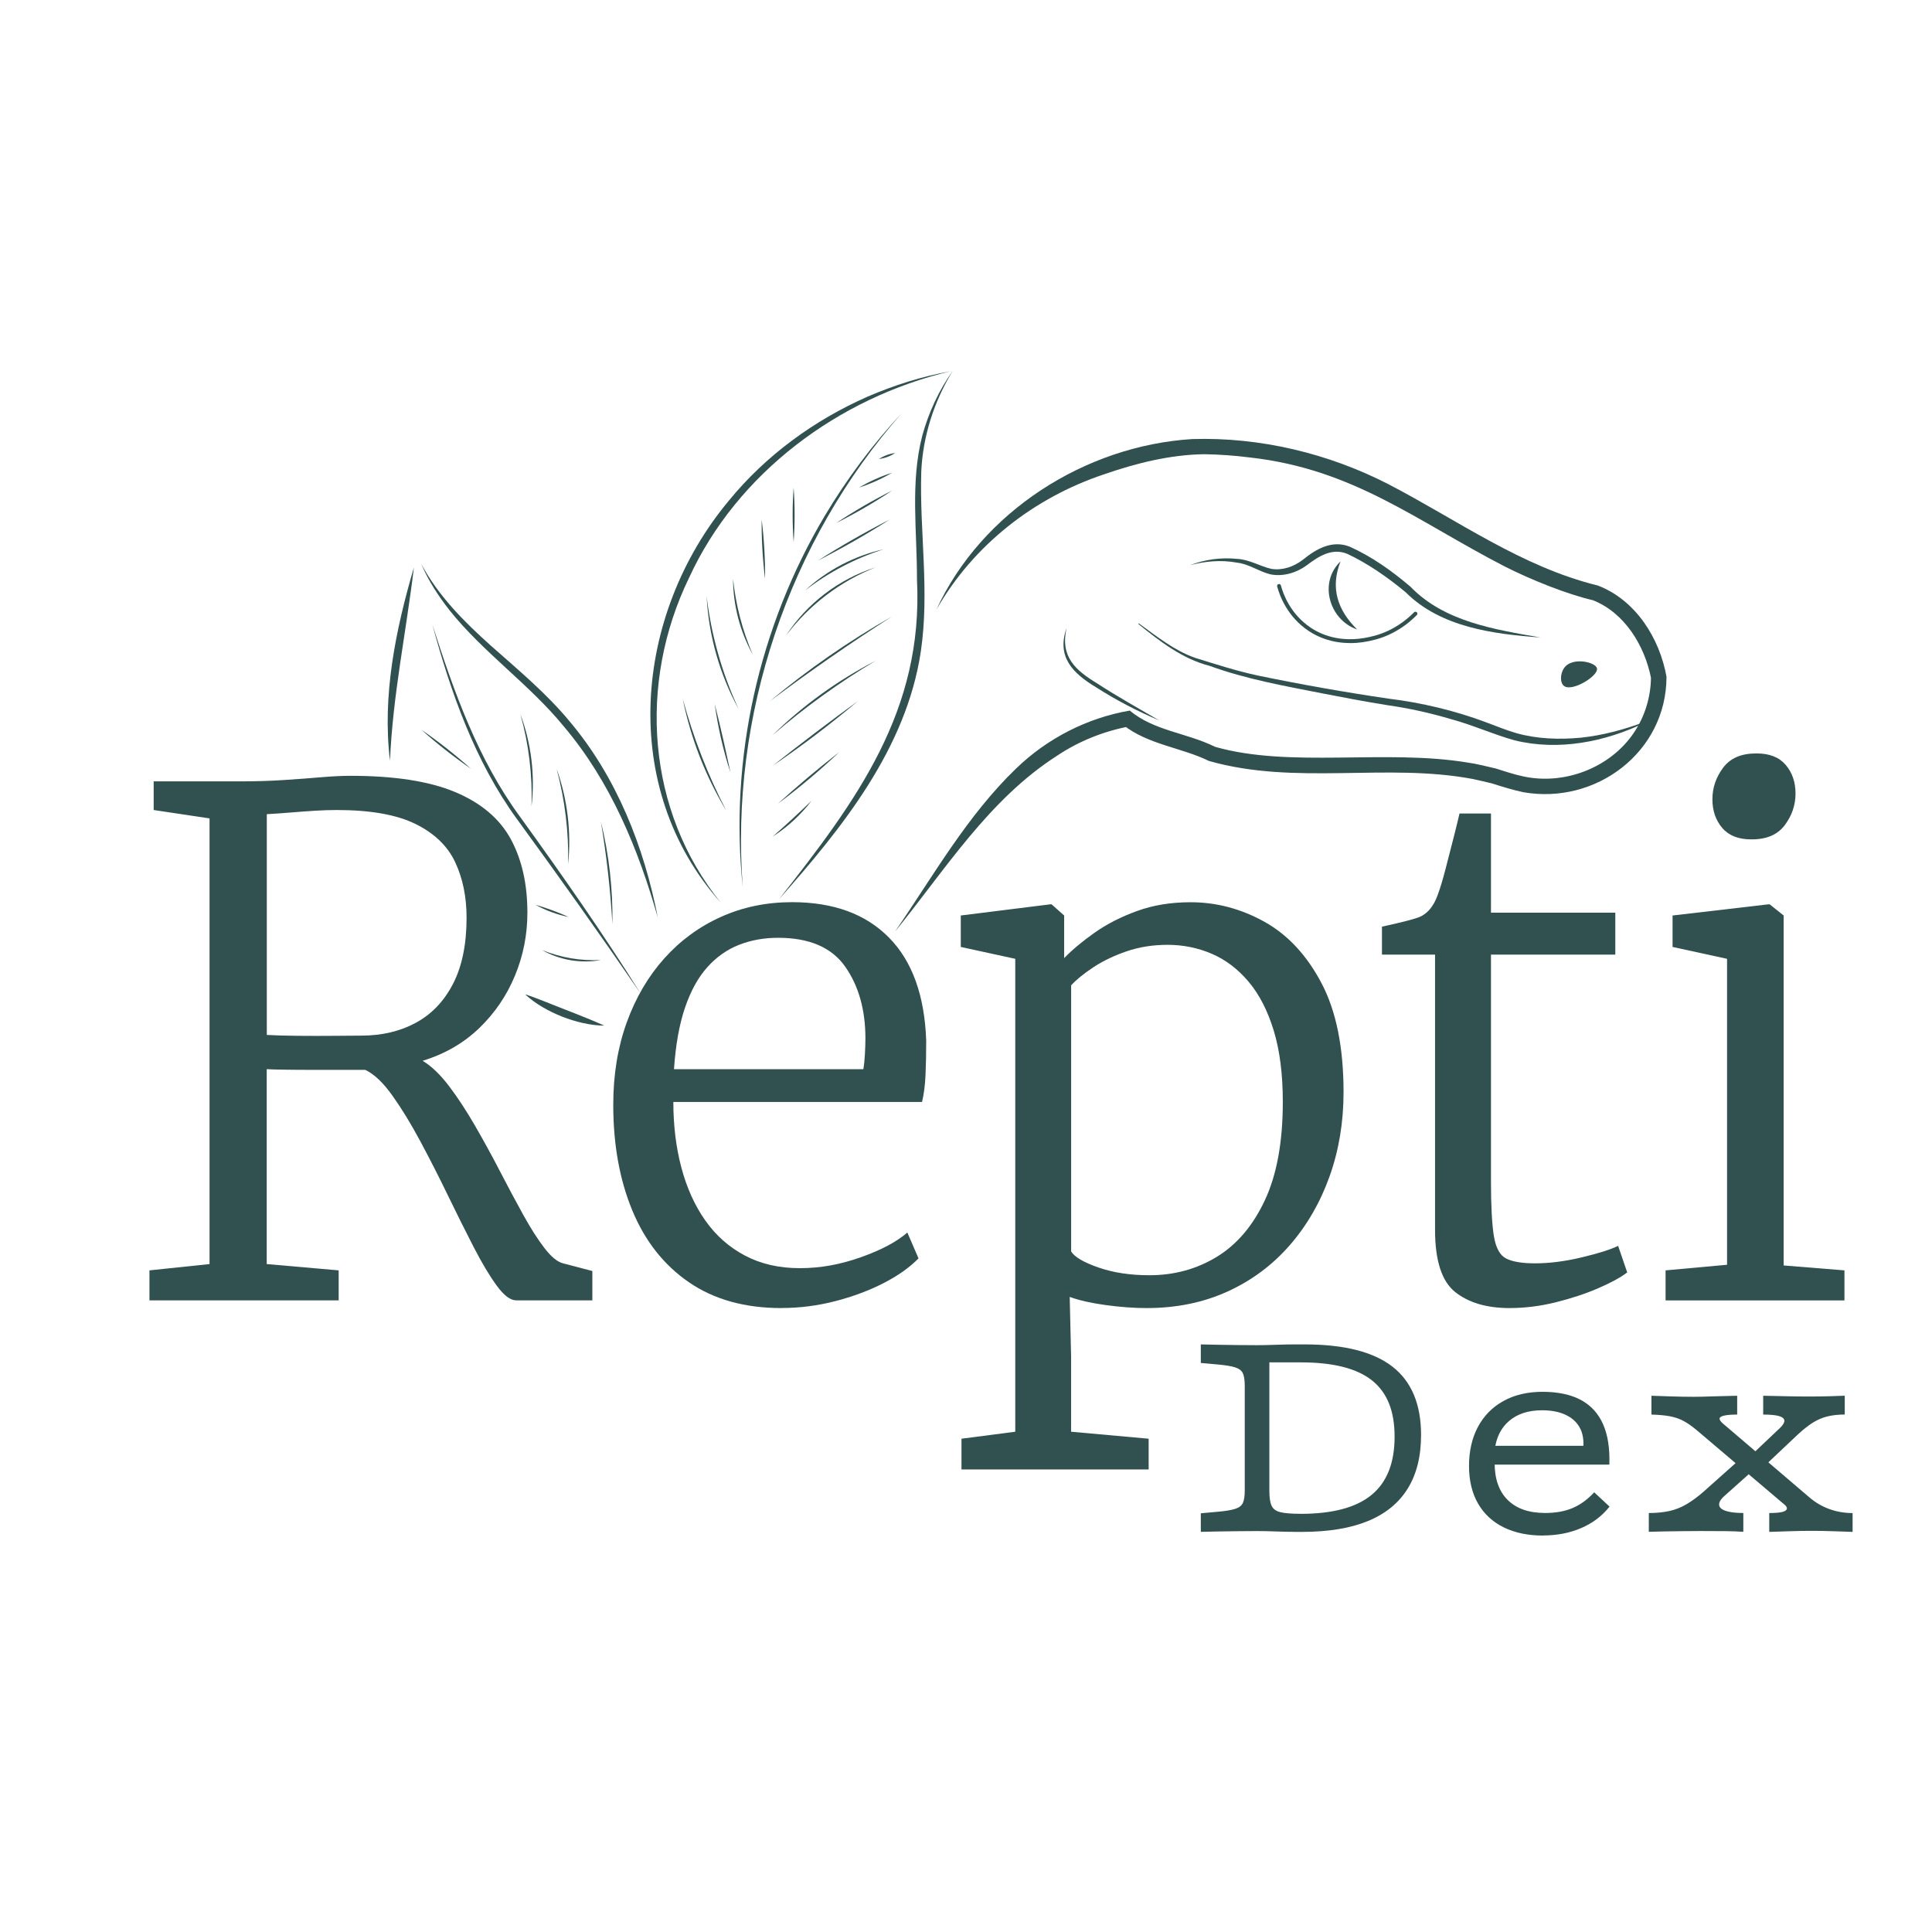 <?xml version="1.0" encoding="UTF-8"?>
<svg id="Layer_1" data-name="Layer 1" xmlns="http://www.w3.org/2000/svg" viewBox="0 0 500 500">
  <defs>
    <style>
      .cls-1 {
        fill: #315050;
      }
    </style>
  </defs>
  <g>
    <g>
      <g>
        <path class="cls-1" d="M242.33,157.79c11.65-25.31,38.45-42.44,66.22-44.16,17.54-.54,35.24,3.69,50.83,11.71,17.83,9.26,34.4,21.36,54.12,26.19,9.83,3.75,16.02,13.67,17.79,23.63-.03,19.49-18.27,33.17-37.07,29.86-2.72-.58-5.52-1.44-8.13-2.28-1.54-.37-3.37-.8-4.9-1.13-22.43-4.24-45.87,1.72-68.33-4.68-6.94-3.43-15.81-4.23-22.17-9.31,0,0,1.57.37,1.57.37-6.61,1.26-12.97,3.78-18.6,7.53-17.73,11.32-29,29.53-42.03,45.57,9.93-14.45,18.64-29.99,31.4-42.26,8.02-7.74,18.34-13.04,29.35-14.93,6.33,5.27,14.66,5.71,22.09,9.38,19.39,5.53,44.03.54,65.37,4.07,2.34.32,4.98,1.01,7.28,1.54,2.25.69,4.59,1.51,6.88,1.99,10.69,2.43,22.68-2.1,28.83-11.23,2.87-4.24,4.42-9.32,4.44-14.47,0,0,.04.39.04.39-1.68-8.49-6.82-16.96-15.05-20.23-6.66-1.55-15.83-5.19-22.82-8.73-22.94-11.83-39.09-25.18-65.9-28.21-3.93-.5-7.95-.79-11.87-.85-8.8.11-17.68,2.33-25.99,5.22-18.01,6.02-33.77,18.24-43.37,35.05h0Z"/>
        <path class="cls-1" d="M307.89,146.3c3.85-1.5,8.1-2.1,12.29-1.66,3.12.14,5.93,1.93,8.87,2.59,2.91.44,5.73-.55,8.1-2.34,3.38-2.76,7.55-5.23,12.15-3.41,5.84,2.62,10.89,6.26,15.75,10.38,8.7,9.02,21.75,11.05,33.6,13.12-12.13-.88-25.78-2.62-34.85-11.69-4.58-3.81-9.8-7.47-15.18-9.98-3.91-1.55-7.3.61-10.47,3.01-2.58,1.91-6.09,2.97-9.35,2.32-3.09-.75-5.56-2.71-8.75-3.04-3.99-.74-8.16-.38-12.15.69h0Z"/>
        <path class="cls-1" d="M349.37,166.42c-4.73,0-8.26-1.53-10.62-3.09-5.65-3.71-7.63-9.32-8.22-11.56-.07-.27.09-.54.36-.61.27-.07.54.09.61.36.56,2.13,2.44,7.45,7.8,10.98,3.2,2.11,8.67,4.17,16.5,2.01,4.8-1.32,8.17-4.02,10.16-6.05.19-.2.51-.2.71,0,.2.19.2.51,0,.71-2.07,2.12-5.59,4.94-10.6,6.32-2.45.67-4.67.95-6.69.95Z"/>
        <g>
          <path class="cls-1" d="M404.86,172.99c-.93,1.35-1.06,3.67,0,4.45,2.06,1.5,8.74-2.66,8.3-4.45-.37-1.52-6.28-2.93-8.3,0Z"/>
          <path class="cls-1" d="M406.05,177.89c-.5,0-.93-.11-1.26-.35-1.15-.84-.98-3.24-.03-4.62h0c1.19-1.73,3.66-1.98,5.58-1.63,1.59.29,2.78.96,2.95,1.67.22.91-1.13,2.2-2.48,3.1-1.49,1-3.37,1.82-4.76,1.82ZM404.96,173.06h0c-.87,1.26-1.05,3.53-.03,4.28,1.11.81,3.72-.13,5.73-1.48,1.58-1.06,2.53-2.2,2.38-2.84-.15-.59-1.3-1.22-2.75-1.48-1.84-.34-4.2-.11-5.33,1.52Z"/>
        </g>
        <path class="cls-1" d="M425.72,187.02c-10.33,5-22.41,7.37-33.74,4.58-5.6-1.56-10.69-3.92-16.26-5.43-5.46-1.62-10.94-2.86-16.6-3.66-5.65-.9-11.29-1.97-16.89-3.06-9.78-1.92-19.75-3.69-29.17-7.12-7.06-1.81-12.85-6.33-18.42-10.81-.1-.07.02-.24.12-.16,4.57,3.31,9.12,6.98,14.48,8.87,5.43,1.68,10.86,3.45,16.43,4.63,11.15,2.3,22.43,4.3,33.7,5.95,8.54,1.05,17.05,3.07,25.12,6.08,2.7,1,5.32,2.1,7.98,2.86,5.35,1.5,11.08,1.69,16.68,1.16,5.61-.59,11.14-2.08,16.49-4.08.11-.05.19.14.08.18h0Z"/>
        <path class="cls-1" d="M299.98,186.43c-5.69-2.4-11.18-5.26-16.38-8.6-5.99-3.62-10.19-7.83-7.58-15.28-1.66,7.49,2.28,10.9,8.12,14.44,4.46,2.94,11.15,6.72,15.84,9.44h0Z"/>
      </g>
      <g>
        <path class="cls-1" d="M201.64,232.68c19.99-25.43,37.39-48.72,35.67-82.7.05-12.34-1.77-25.07,1.37-37.2,1.64-6.04,4.32-11.77,7.9-16.83-4.83,7.89-7.76,16.93-8.16,26.17-.47,15.5,2.2,30.92-.12,46.54-3.78,25.11-20.34,45.59-36.66,64.02h0Z"/>
        <path class="cls-1" d="M186.56,233.63c-26.55-29.69-22.6-74.45,2.04-104.03,9.55-11.71,22.09-20.84,35.88-26.93,6.91-2.98,14.12-5.26,21.5-6.58-28.89,6.84-55.19,26.26-67.68,53.5-13.2,27.22-11,60.17,8.26,84.05h0Z"/>
        <path class="cls-1" d="M100.93,196.87c-2.05-16.86,1.47-33.89,6.19-50.03-2,16.72-5.48,33.17-6.19,50.03h0Z"/>
        <path class="cls-1" d="M156.4,265.43c-3.77-.04-7.45-.99-10.94-2.33-3.47-1.4-6.81-3.23-9.58-5.78,1.8.58,3.52,1.25,5.22,1.92,4.77,1.93,10.63,4.07,15.3,6.2h0Z"/>
        <path class="cls-1" d="M170.28,237.61c-5.07-17.9-12.33-35.45-24.45-49.71-8.82-10.79-20.72-18.98-29.49-29.96-2.9-3.71-5.5-7.69-7.33-12.01,4.43,8.31,11.1,14.97,18.03,21.17,7.01,6.22,14.3,12.26,20.32,19.52,12.22,14.47,19.35,32.58,22.91,51h0Z"/>
        <path class="cls-1" d="M192.23,229.63c-3.53-33.22,4.15-67.46,21.23-96.15,5.71-9.55,12.38-18.51,19.99-26.63-29.43,33.33-44.59,78.44-41.22,122.77h0Z"/>
        <path class="cls-1" d="M205.39,140.32c-.34-4.71-.34-9.42,0-14.13.34,4.71.34,9.42,0,14.13h0Z"/>
        <path class="cls-1" d="M198,149.82c-.63-5.09-.93-10.21-.88-15.35.63,5.09.92,10.21.88,15.35h0Z"/>
        <path class="cls-1" d="M194.79,169.36c-3.28-5.94-5.06-12.76-5.08-19.54.71,6.74,2.41,13.3,5.08,19.54h0Z"/>
        <path class="cls-1" d="M191.15,183.49c-4.89-8.92-7.74-18.99-8.28-29.15,1.22,10.08,4,19.94,8.28,29.15h0Z"/>
        <path class="cls-1" d="M189.05,199.94c-1.92-5.78-3.23-11.74-4.09-17.76,1.53,5.89,2.81,11.81,4.09,17.76h0Z"/>
        <path class="cls-1" d="M187.95,209.77c-5.37-8.89-9.2-18.74-11.26-28.93,2.72,10.01,6.48,19.72,11.26,28.93h0Z"/>
        <path class="cls-1" d="M227.47,118.79c1.28-.83,2.68-1.35,4.2-1.55-1.28.84-2.68,1.35-4.2,1.55h0Z"/>
        <path class="cls-1" d="M222.29,126.19c2.73-1.6,5.6-2.89,8.61-3.86-2.73,1.6-5.6,2.89-8.61,3.86h0Z"/>
        <path class="cls-1" d="M216.43,135.35c4.65-3.09,9.47-5.89,14.46-8.39-4.65,3.09-9.47,5.89-14.46,8.39h0Z"/>
        <path class="cls-1" d="M211.69,145.07c6.02-3.82,12.2-7.36,18.55-10.6-6.01,3.83-12.2,7.36-18.55,10.6h0Z"/>
        <path class="cls-1" d="M208.37,152.8c5.66-5.24,12.78-8.97,20.32-10.65-7.35,2.35-14.22,5.94-20.32,10.65h0Z"/>
        <path class="cls-1" d="M203.41,164.5c5.38-8.31,13.74-14.69,23.19-17.67-9.18,3.62-17.26,9.78-23.19,17.67h0Z"/>
        <path class="cls-1" d="M199.21,181.5c9.84-8.23,20.43-15.58,31.58-21.92-10.8,6.91-21.33,14.22-31.58,21.92h0Z"/>
        <path class="cls-1" d="M199.98,190.23c7.84-7.68,16.85-14.19,26.61-19.21-9.42,5.61-18.32,12.03-26.61,19.21h0Z"/>
        <path class="cls-1" d="M199.98,198.17c6.98-5.52,14.76-11.45,21.97-16.67-6.92,5.84-14.48,11.59-21.97,16.67h0Z"/>
        <path class="cls-1" d="M201.31,208c5.05-4.58,10.5-9.2,15.9-13.36-5.04,4.75-10.34,9.23-15.9,13.36h0Z"/>
        <path class="cls-1" d="M199.98,216.5c3.44-3.02,6.76-6.08,10.05-9.27-2.77,3.64-6.2,6.81-10.05,9.27h0Z"/>
        <path class="cls-1" d="M165.66,256.94c-10.39-15.15-21.03-30.11-31.86-44.95-10.87-14.93-17.11-32.71-21.91-50.37,5.56,17.36,11.84,35.01,22.72,49.79,10.6,14.68,21.45,30.13,31.06,45.53h0Z"/>
        <path class="cls-1" d="M121.91,198.97c-4.5-3.11-8.81-6.49-12.89-10.14,4.51,3.11,8.8,6.5,12.89,10.14h0Z"/>
        <path class="cls-1" d="M137.56,208.67c.26-8.05-.71-16.04-2.87-23.8,2.81,7.54,3.81,15.81,2.87,23.8h0Z"/>
        <path class="cls-1" d="M147.03,223.66c.19-8.33-.82-16.64-2.98-24.68,2.81,7.86,3.84,16.38,2.98,24.68h0Z"/>
        <path class="cls-1" d="M147.17,237.32c-3.02-.62-5.93-1.69-8.63-3.18,2.96.86,5.82,1.91,8.63,3.18h0Z"/>
        <path class="cls-1" d="M158.49,239.2c-.51-8.9-1.51-17.76-2.98-26.56,2.13,8.67,3.13,17.63,2.98,26.56h0Z"/>
        <path class="cls-1" d="M155.52,248.45c-5.13.97-10.69.02-15.23-2.57,4.85,1.96,10,2.84,15.23,2.57h0Z"/>
      </g>
    </g>
    <path class="cls-1" d="M346.93,145.29c-2.7,6.84-.8,12.57,4.29,17.61-7.24-2.49-10.01-12.16-4.29-17.61h0Z"/>
  </g>
  <g>
    <path class="cls-1" d="M335.02,396.44c-1.42,0-3.03-.03-4.83-.1-1.81-.07-3.44-.1-4.9-.1s-2.98.01-4.69.03c-1.71.02-3.43.05-5.14.07-1.71.02-3.28.06-4.69.1v-4.8l4.52-.41c1.96-.18,3.44-.43,4.42-.75.98-.32,1.63-.83,1.95-1.54.32-.71.48-1.77.48-3.19v-27.13c0-1.42-.16-2.48-.48-3.19-.32-.71-.97-1.22-1.95-1.54-.98-.32-2.46-.57-4.42-.75l-4.52-.41v-4.8c1.42.05,2.98.08,4.69.1,1.71.02,3.43.05,5.14.07,1.71.02,3.28.03,4.69.03s3.09-.03,4.9-.1c1.8-.07,3.41-.1,4.83-.1h2.6c10.23,0,17.82,1.92,22.75,5.76,4.93,3.84,7.4,9.73,7.4,17.68,0,5.53-1.15,10.15-3.46,13.88-2.31,3.72-5.73,6.52-10.28,8.39-4.55,1.87-10.22,2.81-17.03,2.81h-1.99ZM336.6,391.78c8.27,0,14.39-1.63,18.36-4.9,3.97-3.27,5.96-8.28,5.96-15.04s-1.95-11.49-5.86-14.6c-3.91-3.11-10.04-4.66-18.4-4.66h-8.15v33.3c0,1.69.19,2.96.58,3.8.39.85,1.15,1.4,2.3,1.68,1.14.27,2.88.41,5.21.41Z"/>
    <path class="cls-1" d="M399.3,397.4c-3.88,0-7.26-.71-10.14-2.12-2.88-1.42-5.09-3.47-6.65-6.17-1.55-2.69-2.33-5.94-2.33-9.73s.76-7.2,2.29-10.07c1.53-2.88,3.72-5.12,6.58-6.71,2.85-1.6,6.25-2.4,10.18-2.4s7.26.7,9.87,2.09c2.6,1.39,4.52,3.48,5.76,6.27s1.78,6.28,1.64,10.48h-32.55l-.07-4.87h25.9c.09-1.96-.27-3.62-1.1-4.97-.82-1.35-2.04-2.39-3.67-3.12-1.62-.73-3.6-1.1-5.93-1.1-3.52,0-6.35.91-8.5,2.74-2.15,1.83-3.4,4.38-3.77,7.67l.21.21c-.05.32-.09.75-.14,1.3-.05.55-.07,1.12-.07,1.71,0,4.16,1.13,7.36,3.39,9.59,2.26,2.24,5.49,3.36,9.7,3.36,2.7,0,5.05-.42,7.06-1.27,2.01-.84,3.88-2.2,5.62-4.08l3.97,3.7c-1.92,2.42-4.36,4.27-7.33,5.55-2.97,1.28-6.28,1.92-9.94,1.92Z"/>
    <path class="cls-1" d="M426.71,396.44v-4.87c1.96,0,3.72-.17,5.28-.51s3.04-.92,4.45-1.75,2.88-1.9,4.39-3.22l10-8.91,3.77,2.54-8.29,7.4c-.73.64-1.18,1.23-1.34,1.78-.16.55-.05,1.02.34,1.4.39.39,1.07.7,2.06.92.98.23,2.25.34,3.8.34v4.87c-1.28-.09-2.82-.15-4.62-.17-1.81-.02-3.96-.03-6.48-.03-1.23,0-2.68.01-4.35.03-1.67.02-3.31.05-4.93.07-1.62.02-2.98.06-4.08.1ZM457.88,396.44v-4.87c1.51,0,2.63-.09,3.36-.27.73-.18,1.13-.46,1.2-.82.07-.37-.19-.78-.79-1.23l-22.54-19.12c-1.19-1-2.31-1.79-3.36-2.36-1.05-.57-2.23-.98-3.53-1.23s-2.91-.4-4.83-.45v-4.87c1.32.05,3.02.1,5.07.17s4.02.1,5.89.1c.68,0,1.45,0,2.29-.03.84-.02,1.96-.06,3.36-.1,1.39-.04,3.25-.09,5.58-.14v4.87c-1.51,0-2.64.09-3.39.27-.75.18-1.14.43-1.17.75-.02.32.24.73.79,1.23l22.47,19.19c1.55,1.33,3.28,2.33,5.17,3.02,1.89.68,3.89,1.03,6,1.03v4.87c-1.28-.04-2.92-.1-4.93-.17-2.01-.07-3.91-.1-5.69-.1s-3.68.03-5.69.1c-2.01.07-3.77.13-5.28.17ZM456.38,379.65l-3.63-2.6,7.88-7.47c.78-.73,1.16-1.36,1.16-1.88s-.43-.92-1.3-1.2c-.87-.27-2.26-.41-4.18-.41v-4.87c1.96.05,3.57.08,4.83.1,1.26.02,2.38.05,3.36.07.98.02,2,.03,3.05.03,2.15,0,4.08-.02,5.79-.07,1.71-.04,3.07-.09,4.08-.14v4.87c-1.64,0-3.13.16-4.45.48-1.33.32-2.6.87-3.84,1.64-1.23.78-2.58,1.85-4.04,3.22l-8.7,8.22Z"/>
  </g>
  <path class="cls-1" d="M38.68,336.54v-7.77l15.55-1.63v-115.34l-14.46-2.17v-7.41h22.06c4.34,0,8.29-.12,11.84-.36,3.56-.24,6.75-.48,9.58-.72,2.83-.24,5.33-.36,7.5-.36,11.33,0,20.34,1.4,27.03,4.2,6.69,2.8,11.48,6.84,14.37,12.11,2.89,5.27,4.34,11.65,4.34,19.12,0,5.67-1.07,11.09-3.21,16.27-2.14,5.18-5.23,9.72-9.26,13.6-4.04,3.89-8.92,6.7-14.64,8.45,2.29,1.39,4.57,3.57,6.83,6.55,2.26,2.98,4.5,6.4,6.73,10.26,2.23,3.86,4.39,7.79,6.46,11.8,2.08,4.01,4.08,7.76,6.01,11.25,1.93,3.5,3.77,6.37,5.51,8.63s3.35,3.57,4.79,3.93l7.59,1.99v7.59h-19.71c-1.51,0-3.2-1.28-5.06-3.84-1.87-2.56-3.87-5.92-6.01-10.08-2.14-4.16-4.37-8.63-6.69-13.42s-4.69-9.43-7.1-13.92c-2.41-4.49-4.81-8.41-7.19-11.75-2.38-3.34-4.72-5.56-7.01-6.64h-13.56c-2.71,0-5.17-.01-7.37-.05-2.2-.03-3.72-.07-4.57-.13v50.44l18.62,1.63v7.77h-48.99ZM93.45,268.02c5.36,0,10.09-1.11,14.19-3.34,4.1-2.23,7.31-5.6,9.63-10.12s3.48-10.21,3.48-17.08c0-5.36-.98-10.14-2.94-14.33-1.96-4.19-5.38-7.49-10.26-9.9-4.88-2.41-11.69-3.62-20.43-3.62-1.69,0-3.53.06-5.51.18s-4.05.27-6.19.45c-2.14.18-4.26.33-6.37.45v57.13c2.11.12,4.81.2,8.09.23,3.28.03,6.46.03,9.54,0,3.07-.03,5.33-.05,6.78-.05Z"/>
  <path class="cls-1" d="M202.28,338.53c-9.52,0-17.52-2.23-24-6.69-6.48-4.46-11.36-10.65-14.64-18.58-3.28-7.92-4.93-17.04-4.93-27.34,0-7.77,1.16-14.87,3.48-21.29,2.32-6.42,5.56-11.94,9.72-16.59,4.16-4.64,9.05-8.23,14.69-10.76,5.63-2.53,11.76-3.8,18.39-3.8,10.67,0,19.01,3.04,25.04,9.13,6.03,6.09,9.25,14.98,9.67,26.66,0,3.44-.06,6.45-.18,9.04-.12,2.59-.42,4.88-.9,6.87h-64.36c0,6.09.69,11.75,2.08,16.99,1.39,5.24,3.45,9.81,6.19,13.69,2.74,3.89,6.16,6.92,10.26,9.08,4.1,2.17,8.83,3.26,14.19,3.26s10.42-.93,15.73-2.8c5.3-1.87,9.34-4.01,12.11-6.42l2.89,6.69c-2.29,2.35-5.32,4.49-9.08,6.42-3.77,1.93-7.94,3.48-12.52,4.66-4.58,1.18-9.19,1.76-13.83,1.76ZM174.44,276.7h48.99c.18-.96.32-2.26.41-3.89.09-1.63.13-2.98.13-4.07,0-7.41-1.75-13.6-5.24-18.58-3.5-4.97-9.28-7.46-17.36-7.46-3.62,0-6.98.6-10.08,1.81-3.11,1.21-5.85,3.14-8.23,5.79-2.38,2.65-4.31,6.15-5.78,10.48-1.48,4.34-2.43,9.64-2.85,15.91Z"/>
  <path class="cls-1" d="M248.83,380.29v-7.95l13.92-1.81v-122.39l-14.1-3.07v-8.14l23.14-2.89h.36l3.25,2.89v11.03c2.11-2.17,4.75-4.37,7.91-6.6,3.16-2.23,6.83-4.1,10.98-5.6,4.16-1.51,8.77-2.26,13.83-2.26,6.69,0,13.06,1.69,19.12,5.06,6.06,3.38,10.98,8.68,14.78,15.91,3.8,7.23,5.69,16.63,5.69,28.2,0,7.77-1.21,15.04-3.62,21.78-2.41,6.75-5.85,12.69-10.3,17.81-4.46,5.12-9.82,9.12-16.09,11.98-6.27,2.86-13.26,4.29-20.97,4.29-3.25,0-6.77-.26-10.53-.77-3.77-.51-6.89-1.22-9.36-2.12l.36,15.37v19.52l20.07,1.81v7.95h-48.45ZM297.46,330.03c6.45,0,12.28-1.6,17.49-4.79,5.21-3.19,9.35-8.09,12.43-14.69,3.07-6.6,4.61-15.05,4.61-25.36,0-7.17-.78-13.33-2.35-18.48-1.57-5.15-3.74-9.37-6.51-12.65-2.77-3.28-5.95-5.7-9.54-7.23-3.59-1.54-7.4-2.31-11.43-2.31-3.8,0-7.32.56-10.57,1.67s-6.12,2.49-8.59,4.11c-2.47,1.63-4.4,3.2-5.79,4.7v68.88c.9,1.45,3.27,2.83,7.1,4.16,3.83,1.33,8.21,1.99,13.15,1.99Z"/>
  <path class="cls-1" d="M390.74,338.53c-5.97,0-10.68-1.39-14.15-4.16-3.47-2.77-5.2-8.14-5.2-16.09v-71.23h-13.74v-7.23c1.08-.24,2.35-.53,3.8-.86,1.45-.33,2.8-.68,4.07-1.04,1.27-.36,2.14-.69,2.62-.99.66-.42,1.22-.87,1.67-1.36s.87-1.07,1.27-1.76c.39-.69.77-1.55,1.13-2.58.54-1.45,1.19-3.62,1.94-6.51.75-2.89,1.48-5.71,2.17-8.45.69-2.74,1.16-4.65,1.4-5.74h8.14v25.67h32.18v10.85h-32.18v58.39c0,6.69.26,11.54.77,14.55.51,3.02,1.58,4.93,3.21,5.74,1.63.81,4.1,1.22,7.41,1.22,3.74,0,7.76-.51,12.07-1.54,4.31-1.02,7.46-2.02,9.45-2.98l2.35,6.87c-1.75,1.33-4.26,2.7-7.55,4.11-3.29,1.42-6.93,2.62-10.94,3.62-4.01.99-7.97,1.49-11.89,1.49Z"/>
  <path class="cls-1" d="M431.05,336.54v-7.77l15.91-1.45v-79.18l-14.1-3.07v-8.14l24.77-2.89h.36l3.62,2.89v90.57l15.73,1.27v7.77h-46.28ZM453.2,217.23c-3.31,0-5.82-.99-7.5-2.98-1.69-1.99-2.53-4.46-2.53-7.41s.92-5.66,2.76-8.14c1.84-2.47,4.68-3.71,8.54-3.71h.18c3.31,0,5.81.99,7.5,2.98,1.69,1.99,2.53,4.46,2.53,7.41s-.92,5.67-2.76,8.14c-1.84,2.47-4.69,3.71-8.54,3.71h-.18Z"/>
</svg>